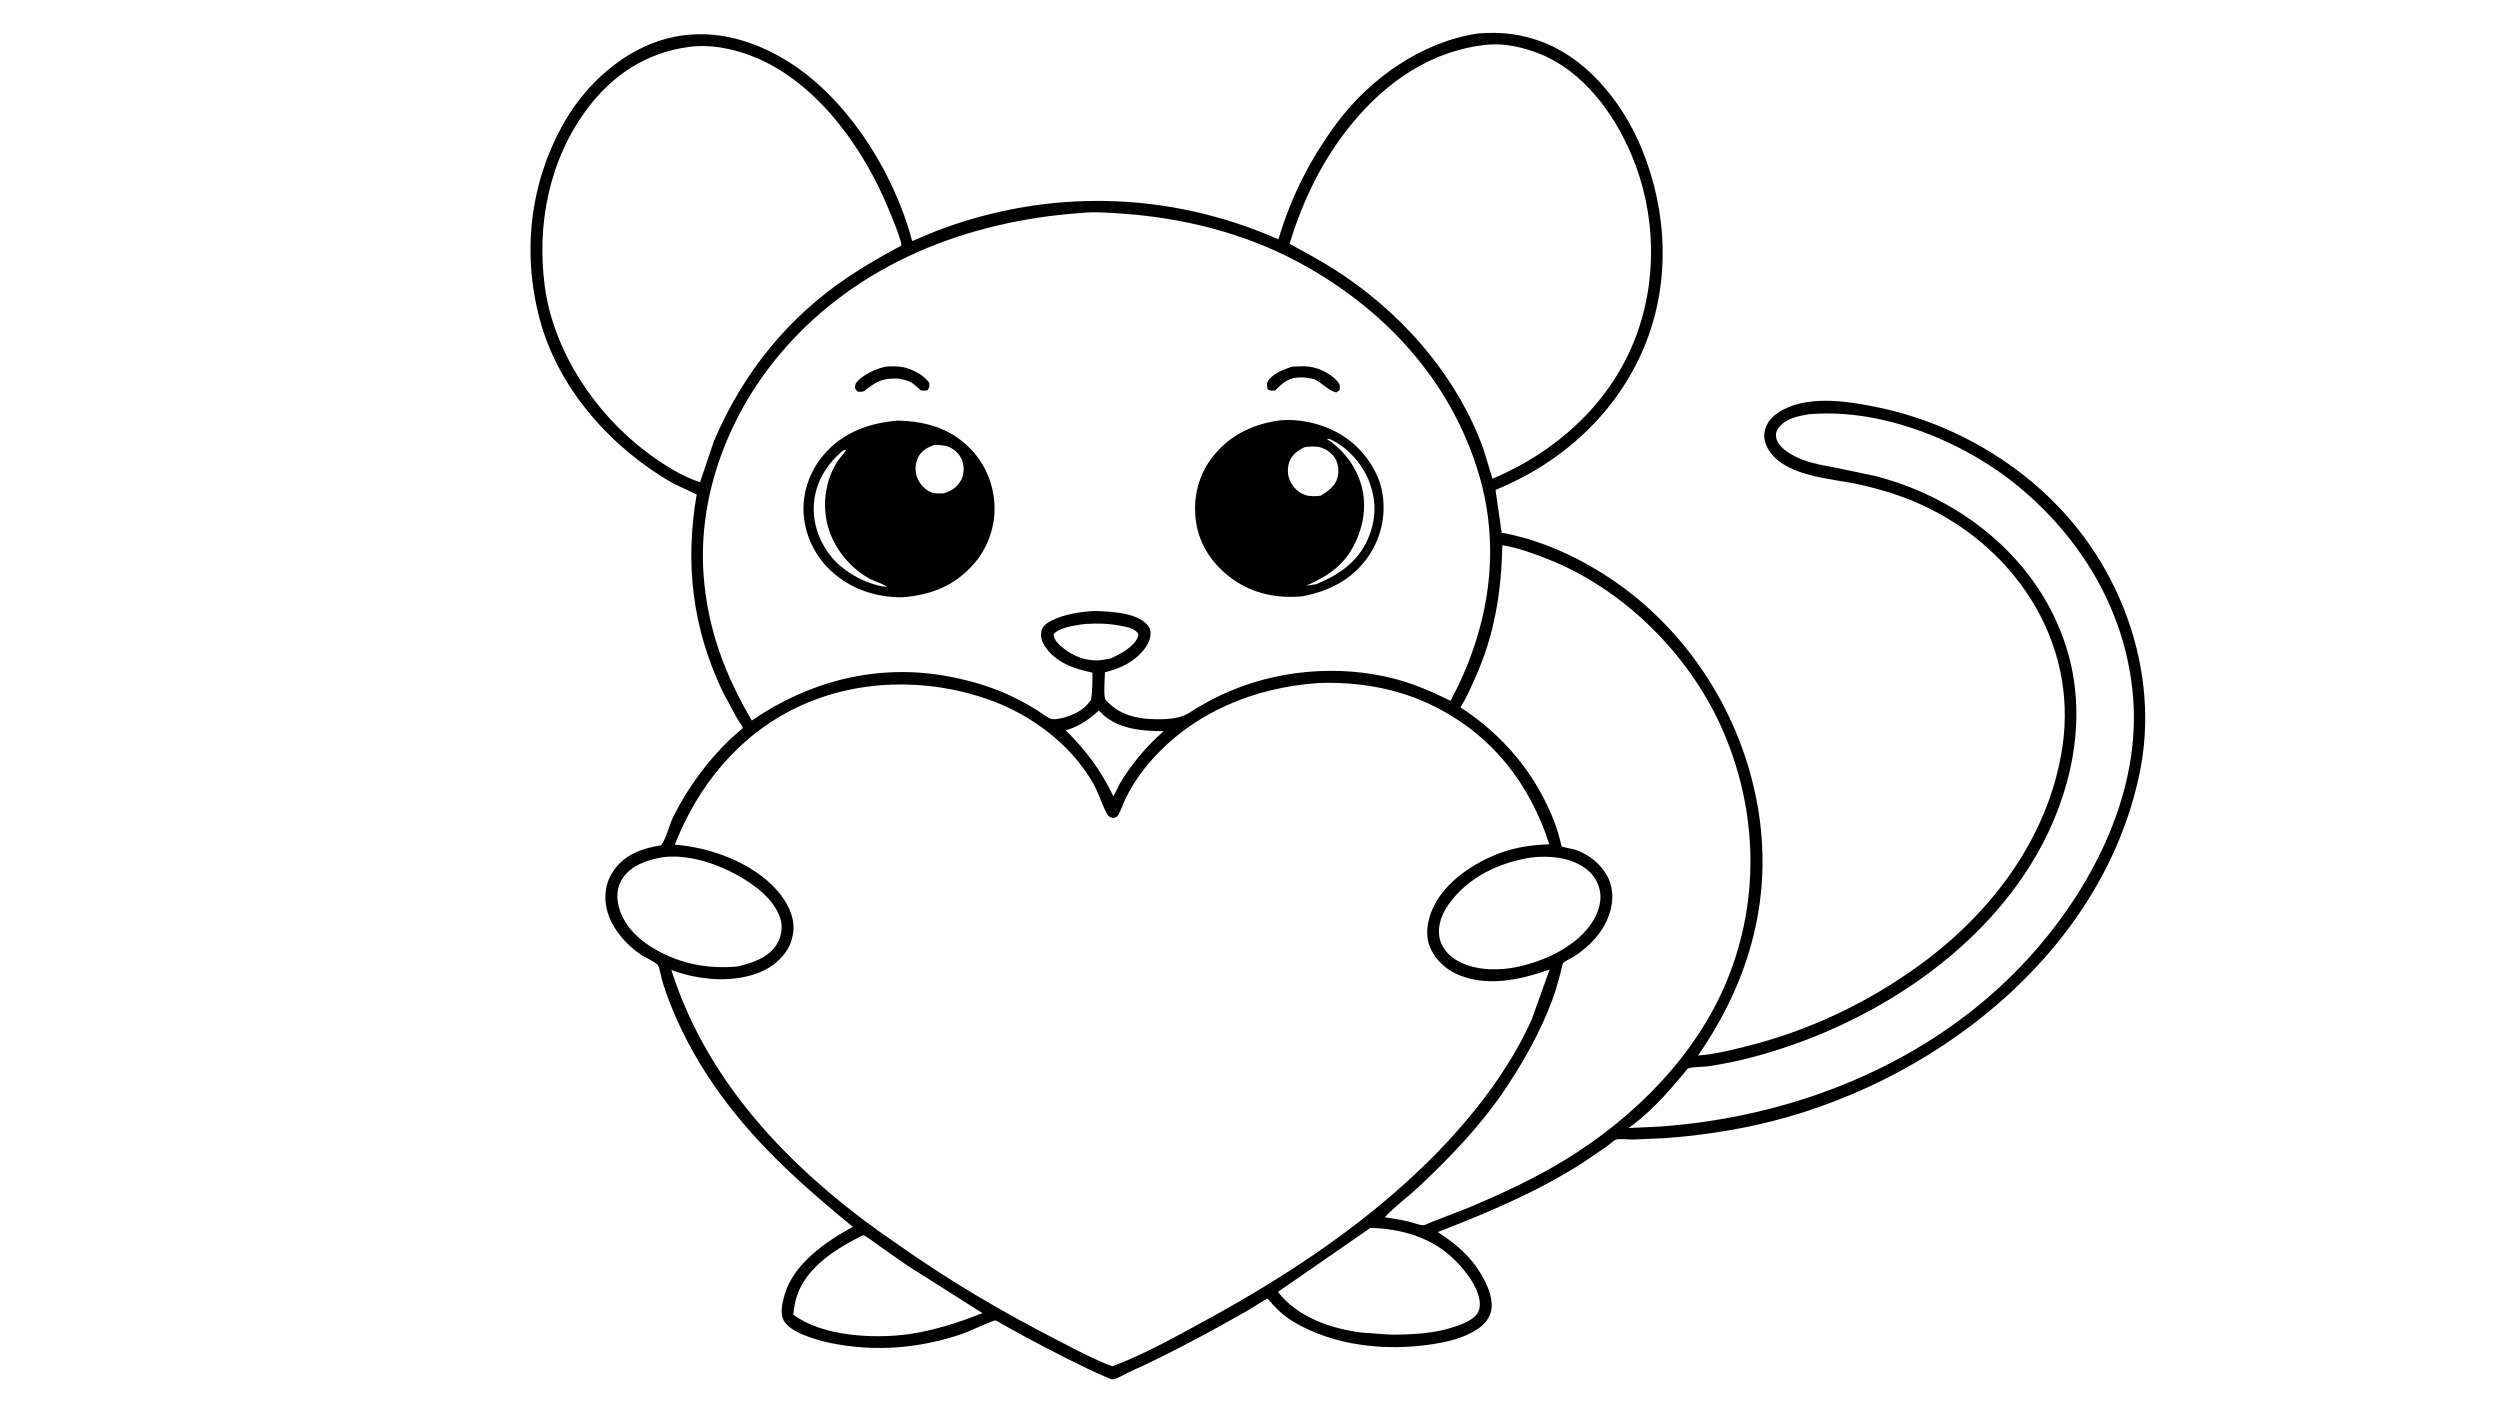 <svg version="1.1" xmlns="http://www.w3.org/2000/svg" style="display: block;" viewBox="0 0 2048 1152" width="1820" height="1024">
<path transform="translate(0,0)" fill="rgb(254,254,254)" d="M -0 -0 L 2048 0 L 2048 1152 L -0 1152 L -0 -0 z"/>
<path transform="translate(0,0)" fill="rgb(0,0,0)" d="M 1210.52 27.317 C 1230.16 25.584 1248.12 27.85 1266.36 35.378 C 1302.66 50.359 1330.16 85.972 1344.8 121.429 C 1366.2 173.249 1368.6 232.187 1346.86 284.242 C 1324.05 338.876 1279.23 379.045 1225.13 401.244 L 1230.18 436.255 C 1263.18 442.163 1295.81 457.526 1323.22 476.501 C 1384.39 518.84 1426.59 586.172 1439.68 659.128 C 1453.03 733.558 1433.74 803.072 1390.98 864.54 C 1403.85 863.648 1416.92 860.373 1429.42 857.307 C 1481.27 844.584 1530.29 821.334 1573.36 789.853 C 1632.06 746.952 1678.38 685.341 1689.47 612.162 C 1702.87 523.727 1648.17 444.203 1567.68 410.555 C 1553.88 404.786 1539.48 400.499 1524.91 397.133 C 1502.26 391.898 1464.89 390.864 1450.13 370.253 C 1446.68 365.433 1444.48 359.751 1445.51 353.778 C 1446.62 347.256 1450.72 341.872 1456.13 338.233 C 1478.54 323.131 1511.88 328.18 1536.79 333.221 C 1608.01 347.637 1674.72 389.947 1715.02 450.892 C 1750.22 504.115 1765.83 570.359 1752.76 633.328 C 1721.8 782.434 1581.34 890.084 1438.01 921.57 C 1413.36 926.985 1388.87 930.388 1363.72 932.251 L 1337.12 933.388 C 1333.71 933.403 1326.94 932.501 1324 933.366 C 1322.26 933.875 1318.8 937.159 1317.22 938.308 L 1296.58 952.411 C 1259.15 976.32 1219.04 993.143 1177.82 1009.16 C 1189.46 1016.7 1200.56 1025.46 1208.77 1036.77 C 1215.57 1046.17 1223.8 1061.22 1221.66 1073.09 C 1220.5 1079.56 1215.97 1084.97 1210.6 1088.54 C 1199.01 1096.26 1185.54 1099.21 1172 1101.23 C 1134.62 1106.8 1092.44 1102.26 1059.56 1082.62 C 1053.24 1078.84 1047.57 1074.01 1042.66 1068.53 C 1042.28 1068.1 1038.61 1063.68 1038.48 1063.67 C 1037.61 1063.55 1024.39 1072.17 1022.09 1073.48 C 990.292 1091.55 958.03 1108.9 924.71 1124.03 C 921.706 1125.39 914.875 1129.6 911.838 1129.84 C 910.295 1129.96 907.841 1128.71 906.431 1128.1 C 884.675 1118.74 863.58 1107.52 842.636 1096.48 L 821.148 1084.68 C 819.94 1084.04 816.464 1081.65 815.249 1081.54 C 813.795 1081.41 792.7 1091 789.278 1092.2 C 754.072 1104.52 716.59 1107.58 680.057 1099.97 C 669.267 1097.72 647.809 1091.69 642.236 1081.98 C 638.717 1075.85 640.928 1066.64 642.808 1060.28 C 650.309 1034.92 676.596 1016.89 698.63 1004.88 C 659.339 972.739 621.696 939.417 591.5 898.224 C 574.89 875.564 560.545 850.745 550.044 824.621 C 547.087 817.265 544.307 809.648 542.147 802.019 C 541.447 799.549 540.296 791.864 538.64 790.215 C 535.316 786.905 528.238 784.271 524.116 781.34 C 510.918 771.958 498.877 757.495 496.391 741.097 C 494.818 730.722 497.047 720.662 503.304 712.14 C 512.644 699.42 526.671 694.63 541.642 692.341 C 546.095 686.098 548.101 675.828 551.705 668.634 C 564.195 643.708 581.328 620.723 601.969 601.956 C 603.65 600.427 608.571 596.62 608.505 596.091 C 608.338 594.738 604.817 590.096 603.913 588.557 L 591.944 566.267 C 567.232 514.369 560.918 461.295 570.739 404.927 L 551.5 395.929 C 501.286 367.232 457.846 319.13 442.42 262.377 C 427.37 207.008 433.992 149.002 462.719 99.189 C 480.646 68.103 511.235 40.566 546.5 31.404 C 579.749 22.766 612.241 30.779 641.267 47.65 C 692.95 77.689 732.271 140.674 747.247 197.34 L 766.272 189.372 C 857.9 154.019 957.527 156.317 1047.31 195.938 C 1057.65 160.995 1073.25 130.237 1094.91 100.98 C 1122.2 64.119 1164.73 34.178 1210.52 27.317 z"/>
<path transform="translate(0,0)" fill="rgb(254,254,254)" d="M 886.527 511.289 C 898.217 510.198 909.313 510.495 920.823 513.054 C 925.414 514.075 929.934 515.03 932.611 519.261 C 932.531 520.318 932.447 521.015 932.042 522 C 928.766 529.966 916.842 536.262 909.352 539.417 L 902.385 540.592 C 890.452 541.956 879.767 537.873 870.567 530.448 C 866.977 527.55 863.587 524.302 863.039 519.5 C 867.604 513.916 879.764 512.404 886.527 511.289 z"/>
<path transform="translate(0,0)" fill="rgb(254,254,254)" d="M 900.202 581.898 L 901.038 582.838 C 914.697 597.196 934.682 598.677 953.258 598.855 C 939.168 611.189 926.829 625.833 917.283 641.941 L 912.106 652.289 C 901.796 630.796 889.935 614.915 873.057 598.155 C 883.918 595.001 891.944 589.417 900.202 581.898 z"/>
<path transform="translate(0,0)" fill="rgb(254,254,254)" d="M 707.19 1011.64 C 711.441 1013.65 715.735 1017.31 719.598 1020.02 L 743.339 1036.62 L 804.805 1075.58 C 785.576 1083.21 765.784 1089.61 745.287 1092.68 L 744.689 1092.79 C 716.108 1096.74 673.704 1094.72 649.9 1076.83 C 650.472 1071.37 651.22 1066.23 653.011 1061 C 661.14 1037.27 685.914 1022.12 707.19 1011.64 z"/>
<path transform="translate(0,0)" fill="rgb(254,254,254)" d="M 1254.62 702.295 C 1269.25 700.622 1285.58 702.136 1298 710.664 C 1304.67 715.239 1309.3 722.051 1310.72 730.051 C 1312.42 739.611 1308.46 749.674 1302.98 757.377 C 1288.89 777.169 1261.45 788.863 1238.15 792.872 C 1222.69 795.198 1204.61 794.165 1191.28 785.249 C 1185.24 781.207 1180.31 774.642 1179.14 767.352 C 1177.52 757.275 1181.44 748.005 1187.26 739.972 C 1203.07 718.124 1228.56 706.246 1254.62 702.295 z"/>
<path transform="translate(0,0)" fill="rgb(254,254,254)" d="M 541.851 702.258 C 561.99 699.13 585.795 706.785 603.407 716.416 C 617.806 724.291 634.989 736.765 639.551 753.394 C 641.373 760.035 639.88 767.69 636.317 773.481 C 629.619 784.365 616.392 788.68 604.661 791.514 C 578.957 794.151 553.844 788.842 532.07 774.679 C 519.758 766.671 509.344 755.129 506.39 740.375 C 504.849 732.676 505.935 725.392 510.39 718.905 C 517.436 708.644 530.139 704.426 541.851 702.258 z"/>
<path transform="translate(0,0)" fill="rgb(254,254,254)" d="M 1122.59 1005.76 C 1146.32 1006.33 1170.31 1012.79 1188.34 1028.84 C 1198.17 1037.6 1211.75 1053.78 1212.29 1067.7 C 1212.43 1071.38 1211.5 1074.92 1208.84 1077.59 C 1204.6 1081.84 1198.73 1084.26 1193.15 1086.22 C 1175.67 1092.36 1157.82 1093.1 1139.5 1093.23 L 1115.71 1091.54 C 1090.29 1088.35 1063.06 1079.02 1046.87 1058.19 L 1122.59 1005.76 z"/>
<path transform="translate(0,0)" fill="rgb(254,254,254)" d="M 1481.67 339.253 L 1484.02 339.053 C 1544.2 334.513 1612.13 362.818 1657.33 401.57 C 1708.38 445.34 1742.64 505.018 1747.56 572.82 C 1753.02 648.079 1716.15 722.204 1668.08 777.659 C 1590.64 867.008 1475.43 914.605 1359.18 922.801 L 1334.17 923.923 C 1346.26 915.359 1358.18 903.606 1367.94 892.495 L 1379.3 879.301 C 1379.99 878.491 1381.99 875.595 1382.75 875.235 C 1385.95 873.7 1394.89 874.014 1398.85 873.438 C 1411.54 871.593 1424.04 868.965 1436.43 865.669 C 1527.93 841.331 1619.87 784.043 1668.05 700.635 C 1696.27 651.776 1709.82 592.218 1694.67 536.773 C 1674.18 461.79 1609.43 408.311 1535.55 389.674 L 1502.75 382.792 C 1490.87 380.616 1478.29 378.488 1467.72 372.275 C 1462.83 369.4 1456.51 364.863 1455.16 358.976 C 1454.48 356.055 1454.82 353.576 1456.51 351.068 C 1462.02 342.866 1472.64 340.733 1481.67 339.253 z"/>
<path transform="translate(0,0)" fill="rgb(254,254,254)" d="M 563.852 38.361 C 582.559 35.749 602.586 40.044 619.777 47.327 C 670.417 68.779 708.076 122.31 728.22 171.887 C 730.211 176.787 738.872 197.08 738.325 201.092 C 738.302 201.26 738.026 201.252 737.876 201.332 L 733.944 203.443 C 720.953 210.441 708.302 217.807 696 225.969 C 645.389 259.548 608.217 305.894 584.645 361.753 L 573.484 394.914 C 558.128 389.903 542.763 380.044 529.879 370.377 C 487.583 338.641 453.716 288.144 446.383 235.08 C 439.304 183.858 450.053 129.906 481.594 88.272 C 502.403 60.805 529.518 43.156 563.852 38.361 z"/>
<path transform="translate(0,0)" fill="rgb(254,254,254)" d="M 1219.06 36.412 C 1233.25 35.252 1248.2 38.669 1261.32 43.934 C 1296.78 58.164 1321.93 92.301 1336.42 126.459 C 1357.02 175.012 1358.2 231.42 1338.27 280.335 C 1317.14 332.187 1273.44 370.705 1222.65 392.002 L 1215.22 367.751 C 1194.89 311.215 1154.06 263.002 1105.28 228.682 C 1089.62 217.672 1073.23 208.647 1056.4 199.616 C 1067.41 163.663 1083.49 130.352 1107.5 101.151 C 1136.22 66.223 1173.37 40.765 1219.06 36.412 z"/>
<path transform="translate(0,0)" fill="rgb(254,254,254)" d="M 1230.76 446.479 C 1244.09 448.745 1257.66 453.695 1270.15 458.771 C 1332.66 484.173 1386.38 538.896 1412.54 600.992 C 1439.81 665.734 1441.53 737.356 1414.97 802.549 C 1389.65 864.741 1338.03 916.071 1281.31 950.5 C 1256.29 965.688 1229.67 977.978 1202.74 989.318 L 1174.06 1000.43 C 1172.13 1001.17 1167.85 1003.47 1165.94 1003.53 C 1162.93 1003.62 1157.49 1001.42 1154.39 1000.68 C 1147.76 999.101 1141.06 998.064 1134.33 997.06 C 1143.04 987.807 1153.72 980.092 1163 971.377 C 1189.72 946.286 1215.59 918.966 1235.66 888.155 C 1250 866.137 1261.99 844.511 1271.34 819.846 C 1274.19 812.318 1276.31 804.565 1278.41 796.802 C 1278.78 795.454 1279.77 789.657 1280.54 788.837 C 1282.33 786.926 1287.04 784.961 1289.4 783.446 C 1297.53 778.206 1305.77 770.834 1311.28 762.824 C 1318.5 752.316 1322.64 739.193 1319.97 726.5 C 1316.88 711.792 1303.39 699.942 1289.43 695.67 C 1287.89 695.198 1280.01 693.878 1279.33 693.194 C 1279.05 692.914 1278.39 689.495 1278.24 688.949 C 1276.94 684.063 1275.63 679.216 1273.84 674.479 C 1258.75 634.558 1231.99 602.473 1196.34 579.274 C 1201.14 572.031 1204.72 563.457 1208.29 555.563 C 1224.37 520.094 1229.86 485.041 1230.76 446.479 z"/>
<path transform="translate(0,0)" fill="rgb(254,254,254)" d="M 884.584 174.428 C 896.354 173.076 909.558 174.147 921.316 175.015 C 969.958 178.606 1019.3 190.991 1062.53 214.028 C 1132.77 251.461 1187.95 310.29 1211.23 387.442 C 1230.47 451.235 1219.27 516.066 1188.3 573.966 C 1173.39 566.63 1159.06 560.302 1142.94 556.053 C 1096.31 543.764 1043.82 548.702 1000.23 569.259 C 993.4 572.482 986.787 576.102 980.288 579.949 C 976.759 582.037 973.145 584.837 969.327 586.274 C 962.698 588.77 954.974 589.069 947.971 589.065 C 933.586 589.055 918.714 586.227 908.246 575.728 C 907.464 574.943 906.178 573.932 905.622 573.04 C 903.805 570.128 905.13 554.745 905.14 550.625 C 914.649 548.194 923.814 544.594 931.299 538.067 C 936.62 533.427 942.25 526.657 942.555 519.264 C 942.689 516.027 941.718 513.555 939.475 511.231 C 929.989 501.405 909.456 500.863 896.751 500.369 C 884.812 501.03 872.015 502.947 861.24 508.332 C 857.824 510.039 854.268 512.504 853.226 516.408 C 852.07 520.734 853.332 525.009 855.648 528.704 C 864.431 542.718 879.764 547.663 894.917 550.921 C 894.96 558.418 894.882 565.658 893.844 573.094 C 891.559 576.32 889.035 579.053 885.796 581.356 C 880.503 585.119 868.295 589.858 861.535 588.883 C 858.878 588.5 850.738 582.316 848.077 580.725 C 840.53 576.211 832.817 572 824.78 568.416 C 809.12 561.431 792.214 556.755 775.369 553.697 C 718.697 543.41 662.831 557.74 615.892 590.118 C 593.766 552.534 579.556 514.601 576.38 470.888 C 571.522 404.034 597.948 337.228 641.388 287.006 C 703.084 215.678 792.346 181.015 884.584 174.428 z"/>
<path transform="translate(0,0)" fill="rgb(0,0,0)" d="M 1058.43 300.216 L 1068.07 299.884 C 1077.74 299.961 1088.64 304.59 1095.22 311.784 C 1097.68 314.475 1097.77 315.645 1097.5 319.193 L 1095 321.27 C 1089.57 320.954 1082.73 313.362 1077.15 310.718 C 1073.1 309.567 1069.17 308.976 1064.95 309.025 C 1055.74 309.131 1050.7 313.402 1044.69 319.653 C 1041.87 319.819 1040.59 320.416 1038.28 318.5 C 1038.12 316.673 1037.55 314.438 1038.37 312.771 C 1041.59 306.221 1051.91 302.355 1058.43 300.216 z"/>
<path transform="translate(0,0)" fill="rgb(0,0,0)" d="M 725.617 300.204 C 730.11 299.884 735.55 299.72 739.961 300.652 C 747.138 302.17 757.147 307.243 761.23 313.5 C 761.608 316.799 761.516 316.881 759.691 319.671 C 758.451 319.705 756.148 320.059 755 319.797 C 753.667 319.493 748.85 314.406 746.878 313.289 C 743.697 311.488 739.718 310.761 736.168 309.995 C 724.354 309.605 719.159 311.392 709.808 318.808 C 706.815 321.18 705.901 320.96 702.368 320.614 L 700.363 317.854 C 700.526 316.698 700.506 314.973 701.13 314 C 705.472 307.228 717.939 301.74 725.617 300.204 z"/>
<path transform="translate(0,0)" fill="rgb(0,0,0)" d="M 1047.65 344.328 C 1065.72 342.414 1085.81 347.524 1100.96 357.435 C 1115.92 367.222 1128.5 384.181 1132.07 401.865 C 1135.77 420.175 1131.92 439.248 1121.55 454.788 C 1108.64 474.117 1089.72 483.836 1067.33 488.292 C 1046.85 490.383 1026.19 486.281 1009.34 473.969 C 993.816 462.619 982.806 447.035 979.865 427.833 C 977.021 409.261 981.105 390.557 992.382 375.44 C 1006.07 357.088 1025.33 347.52 1047.65 344.328 z"/>
<path transform="translate(0,0)" fill="rgb(254,254,254)" d="M 1086.97 359.5 C 1087.92 359.438 1088.57 359.243 1089.46 359.629 C 1103.65 365.821 1115.86 379.752 1121.47 393.904 C 1127.82 409.932 1127.4 425.769 1120.51 441.523 C 1112.21 460.51 1096.34 471.174 1077.74 478.57 L 1070.07 479.565 C 1084 473.588 1096.69 466.084 1105.26 453.119 C 1115.27 437.98 1120.02 418.84 1116.09 400.938 C 1112.39 384.085 1101.54 368.831 1086.97 359.5 z"/>
<path transform="translate(0,0)" fill="rgb(254,254,254)" d="M 1068.86 366.165 C 1072.66 365.681 1076.71 365.22 1080.5 366.054 C 1085.97 367.259 1090.96 370.745 1093.84 375.551 C 1096.55 380.066 1096.96 386.054 1095.67 391.125 C 1093.93 397.96 1087.69 402.407 1082.03 405.912 C 1078.11 406.468 1073.07 406.671 1069.3 405.398 C 1063.97 403.597 1059.45 399.239 1056.99 394.235 C 1054.57 389.326 1054.43 382.853 1056.39 377.782 C 1058.57 372.133 1063.56 368.593 1068.86 366.165 z"/>
<path transform="translate(0,0)" fill="rgb(0,0,0)" d="M 735.726 344.396 C 754.773 344.948 772.821 349.031 788.09 361.24 C 803.378 373.464 812.582 390.561 814.455 410.043 C 816.178 427.959 810.451 446.735 798.837 460.532 C 782.845 479.529 763.271 487.272 739.047 489.171 C 718.95 489.29 699.585 483.299 683.964 470.352 C 669.542 458.399 660.112 441.067 658.473 422.371 C 656.874 404.127 663.038 386.252 674.845 372.345 C 690.379 354.049 712.375 346.206 735.726 344.396 z"/>
<path transform="translate(0,0)" fill="rgb(254,254,254)" d="M 691.269 368.5 L 693.165 368.688 L 686.315 377.463 C 676.722 391.962 673.751 410.546 677.347 427.424 C 681.424 446.559 694.712 463.975 711.727 473.547 C 716.421 476.187 722.096 477.528 726.5 480.384 C 725.251 480.993 721.166 479.817 719.626 479.559 C 704.99 475.94 689.969 467.216 680.543 455.338 C 670.203 442.306 665.009 426.256 667.038 409.625 C 669.052 393.124 678.389 378.626 691.269 368.5 z"/>
<path transform="translate(0,0)" fill="rgb(254,254,254)" d="M 765.966 364.243 C 770.033 364.46 774.394 364.556 778.137 366.34 C 782.704 368.518 786.717 372.657 788.341 377.5 C 789.908 382.17 789.776 388.531 787.454 392.924 C 784.291 398.908 779.475 402.015 773.152 403.989 C 769.873 404.102 765.871 404.475 762.792 403.193 C 757.383 400.94 753.197 396.072 751.18 390.651 C 749.345 385.717 749.758 379.197 752.135 374.5 C 754.991 368.859 760.181 366.056 765.966 364.243 z"/>
<path transform="translate(0,0)" fill="rgb(254,254,254)" d="M 1079.61 559.43 C 1112.51 558.117 1145.87 563.8 1175.41 578.736 C 1222.83 602.713 1252.96 641.691 1269.24 691.455 C 1257.58 691.955 1246.34 693.204 1235.11 696.587 C 1212.32 703.454 1186.44 719.376 1175.16 741.083 C 1170.01 750.99 1167.18 763.207 1170.82 774.094 C 1174.15 784.034 1182.85 792.844 1192.2 797.291 C 1216.81 808.999 1245.1 802.697 1269.45 794.071 L 1254.53 835.688 C 1240 867.518 1220.12 895.983 1197.29 922.317 C 1139.82 988.619 1063.81 1040.08 987.2 1081.74 C 962.762 1095.03 937.238 1109.46 911.145 1119.15 C 895.481 1113.25 880.319 1105 865.459 1097.36 C 821.521 1074.78 778.707 1049.73 738.333 1021.24 C 655.215 965.158 580.911 892 549.953 794.432 C 560.037 798.291 570.291 800.482 581.006 801.575 C 598.602 803.37 621.209 800.463 635.133 788.872 C 643.945 781.536 649.124 773.255 649.984 761.731 C 650.841 750.245 644.439 738.282 637.132 729.853 C 617.207 706.869 582.437 694.044 552.816 691.813 C 571.858 643.187 605.34 602.066 653.049 579.273 C 701.686 556.036 759.356 555.086 809.844 572.904 C 844.109 584.996 876.427 608.898 894.92 640.5 C 899.843 648.913 902.323 658.103 906.81 666.5 C 908.166 669.037 909.422 669.257 912 669.956 C 912.97 669.65 914.743 669.402 915.31 668.581 C 918.449 664.04 920.016 658.179 922.487 653.222 C 927.987 642.185 934.89 632.233 943.002 622.966 C 977.623 583.418 1028.01 562.962 1079.61 559.43 z"/>
</svg>